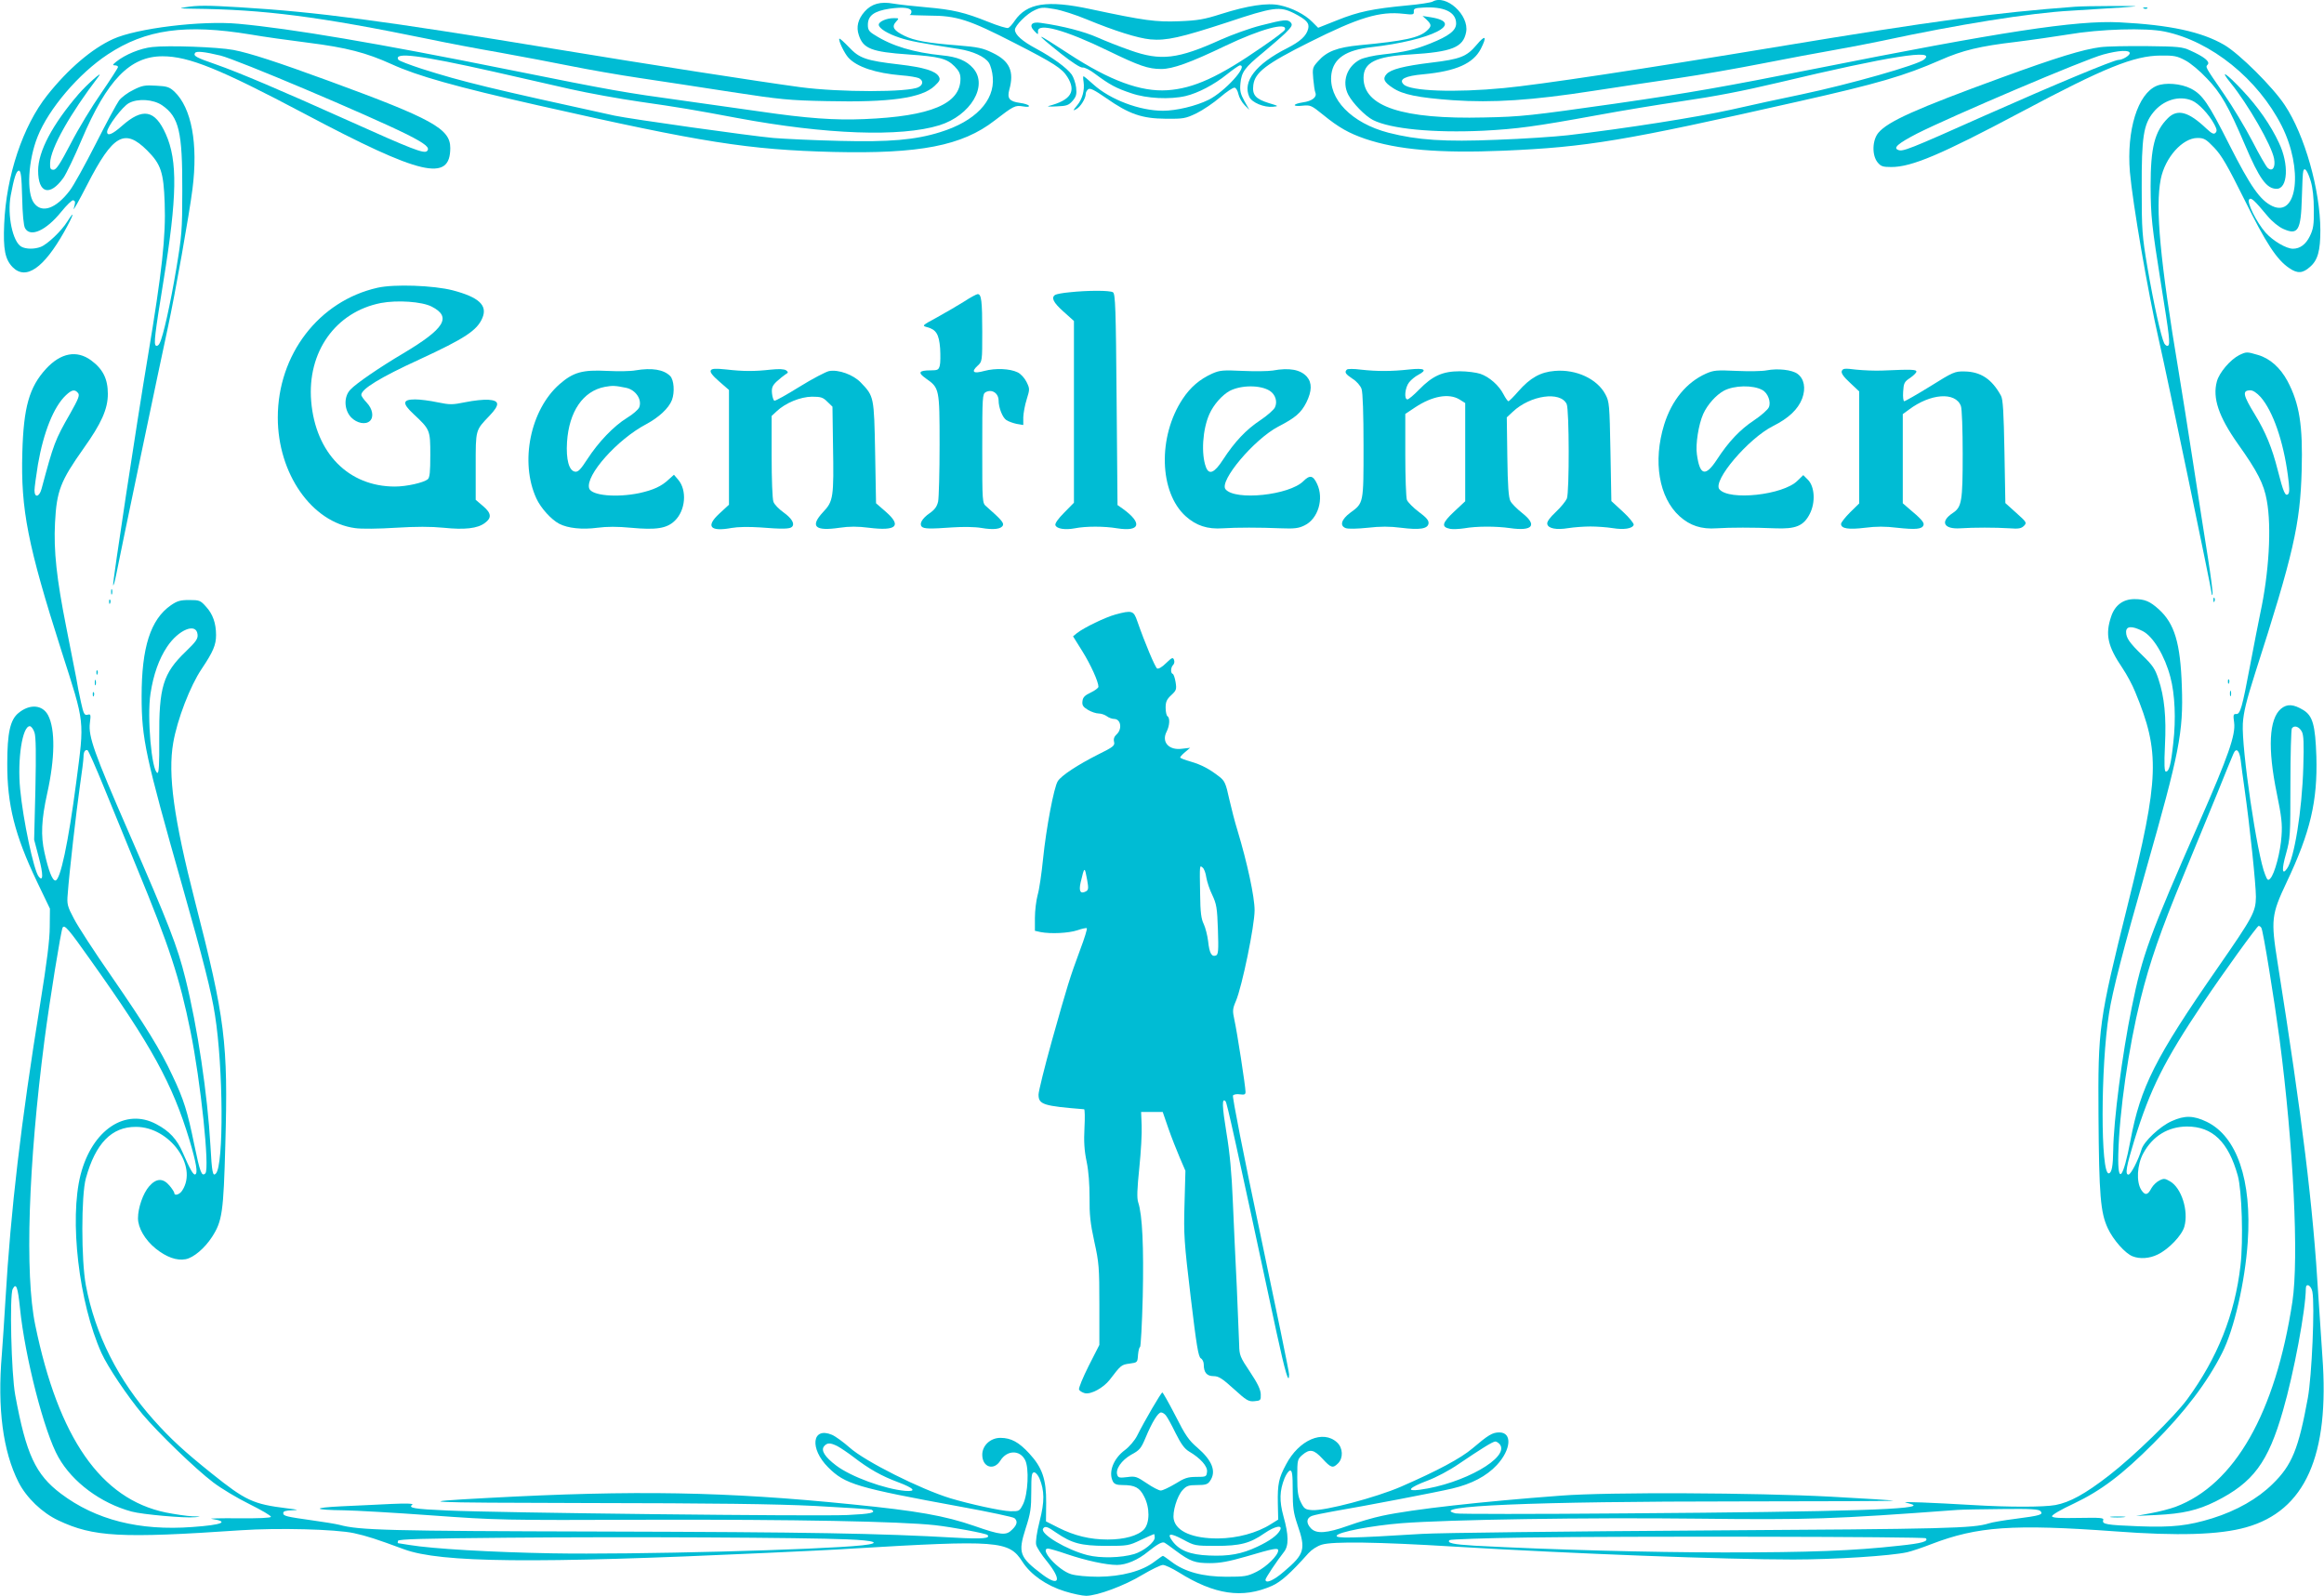 <?xml version="1.0" standalone="no"?>
<!DOCTYPE svg PUBLIC "-//W3C//DTD SVG 20010904//EN"
 "http://www.w3.org/TR/2001/REC-SVG-20010904/DTD/svg10.dtd">
<svg version="1.0" xmlns="http://www.w3.org/2000/svg"
 width="1280pt" height="879pt" viewBox="0 0 1280 879"
 preserveAspectRatio="xMidYMid meet">
<g transform="translate(0,879) scale(0.1,-0.1)"
fill="#00bcd4" stroke="none">
<path d="M7890 8781 c-9 -5 -72 -15 -140 -21 -189 -18 -267 -34 -384 -81
l-106 -42 -32 32 c-40 41 -112 78 -179 92 -68 15 -178 -2 -323 -48 -94 -30
-129 -36 -231 -40 -129 -5 -190 3 -490 67 -238 51 -349 33 -416 -64 -13 -20
-30 -38 -36 -40 -7 -3 -57 12 -111 34 -130 52 -193 67 -342 80 -69 6 -149 15
-179 20 -72 13 -121 -1 -159 -44 -37 -42 -47 -85 -32 -129 24 -75 70 -93 274
-107 170 -12 210 -22 253 -65 25 -25 33 -42 33 -69 0 -138 -163 -207 -530
-222 -162 -7 -315 4 -575 42 -93 13 -285 40 -425 60 -320 44 -380 54 -952 169
-735 148 -1202 227 -1495 254 -204 19 -561 -25 -690 -84 -117 -53 -248 -165
-363 -310 -134 -169 -226 -443 -237 -710 -6 -139 5 -194 47 -237 73 -73 171
-5 284 196 51 91 62 127 17 56 -33 -53 -110 -126 -147 -140 -34 -13 -80 -13
-106 1 -48 26 -79 174 -59 282 18 97 31 137 45 137 11 0 15 -32 18 -147 2 -93
8 -156 16 -170 29 -52 116 -13 199 90 30 37 60 66 66 64 13 -5 13 -8 3 -47 -4
-14 30 46 75 134 141 274 205 311 329 188 77 -77 91 -121 97 -290 7 -182 -15
-381 -92 -842 -62 -369 -196 -1252 -192 -1263 2 -6 9 18 16 53 21 109 248
1194 286 1368 39 180 118 624 135 760 32 251 -5 447 -99 537 -28 26 -41 30
-101 33 -61 4 -78 1 -125 -23 -30 -14 -66 -41 -79 -58 -13 -18 -71 -125 -129
-240 -58 -114 -122 -230 -143 -257 -76 -100 -154 -127 -197 -68 -42 56 -32
235 20 365 61 154 228 349 386 453 210 139 429 169 787 110 69 -12 211 -32
315 -45 214 -27 322 -55 463 -119 140 -64 353 -124 804 -226 911 -206 1160
-245 1629 -257 474 -11 708 34 887 173 105 81 113 85 156 78 24 -4 36 -3 33 4
-4 5 -25 12 -48 15 -60 8 -73 25 -60 73 28 101 2 158 -92 203 -53 26 -80 32
-192 41 -166 13 -239 26 -294 53 -59 29 -71 49 -47 76 19 21 19 21 -12 21 -39
0 -82 -19 -82 -36 0 -20 49 -50 116 -72 54 -18 107 -28 326 -62 76 -12 142
-42 164 -75 10 -15 20 -51 22 -81 11 -130 -98 -243 -290 -302 -137 -43 -281
-55 -553 -48 -137 3 -302 11 -365 16 -132 12 -785 104 -875 123 -681 149 -836
186 -1062 258 -67 22 -125 44 -129 50 -27 44 116 26 526 -66 135 -31 325 -74
422 -96 98 -22 269 -53 380 -69 217 -31 294 -44 539 -90 488 -91 899 -106
1113 -40 172 54 270 218 186 314 -37 42 -87 63 -171 71 -157 16 -275 51 -371
112 -32 19 -38 29 -38 56 0 51 34 76 119 89 77 11 121 5 121 -16 0 -8 -4 -16
-10 -18 -5 -1 43 -3 108 -4 151 0 219 -22 470 -151 217 -111 262 -140 291
-187 50 -80 19 -128 -104 -160 -11 -3 9 -4 44 -2 56 2 67 6 89 31 20 24 23 36
19 73 -3 24 -14 56 -24 71 -28 38 -105 94 -196 143 -77 41 -117 77 -117 104 0
23 67 90 109 108 34 16 47 17 109 6 38 -6 118 -32 178 -57 153 -63 279 -103
350 -110 88 -8 167 10 424 94 254 85 289 89 367 50 69 -36 86 -54 78 -86 -10
-39 -43 -69 -115 -106 -173 -87 -248 -184 -209 -269 14 -31 82 -59 130 -54 33
3 32 4 -22 20 -74 23 -93 45 -86 100 9 69 70 116 308 235 273 137 388 172 519
157 53 -6 58 -5 57 12 -2 16 6 20 48 22 117 8 185 -24 185 -87 0 -39 -39 -69
-141 -110 -88 -35 -139 -47 -263 -61 -49 -5 -105 -18 -125 -28 -73 -38 -102
-123 -65 -194 24 -46 93 -117 136 -139 96 -49 333 -72 608 -59 186 10 279 22
630 86 135 25 336 58 447 74 205 30 349 58 548 105 617 147 875 187 802 127
-36 -30 -409 -136 -675 -192 -103 -21 -277 -59 -387 -84 -184 -41 -583 -104
-900 -141 -71 -8 -248 -20 -392 -25 -286 -12 -436 -2 -596 39 -203 53 -332
186 -314 323 12 86 79 132 219 148 332 38 523 134 328 165 l-45 7 23 -21 c27
-27 28 -35 1 -60 -42 -39 -126 -57 -371 -80 -123 -12 -181 -34 -229 -89 -30
-33 -31 -39 -26 -96 3 -34 8 -68 12 -77 9 -24 -18 -46 -70 -53 -58 -9 -59 -25
0 -18 42 4 48 2 112 -50 87 -71 143 -102 233 -133 178 -60 406 -80 763 -65
459 20 658 53 1622 271 440 99 583 141 782 228 122 54 219 77 415 100 89 11
219 30 288 41 174 30 429 38 533 16 256 -53 513 -261 644 -519 119 -237 87
-507 -52 -442 -67 32 -120 108 -236 337 -116 230 -148 277 -212 310 -55 28
-142 35 -189 15 -104 -44 -166 -244 -147 -475 15 -170 98 -656 159 -923 42
-182 290 -1374 291 -1396 0 -10 3 -13 5 -7 3 7 -9 97 -25 200 -17 104 -53 338
-81 519 -28 182 -64 409 -80 505 -103 615 -130 906 -99 1064 24 119 120 226
202 226 36 0 47 -6 92 -53 41 -43 72 -96 167 -287 118 -239 178 -331 247 -377
45 -31 74 -29 114 7 43 37 57 89 57 202 -1 222 -86 524 -196 689 -65 99 -251
284 -334 332 -124 72 -299 110 -577 124 -237 12 -653 -52 -1683 -257 -488 -97
-685 -132 -1095 -191 -466 -66 -515 -72 -720 -76 -450 -11 -665 60 -665 218 0
85 67 118 257 129 231 14 292 39 308 123 18 94 -111 211 -185 168z m4183 -545
c36 -15 93 -75 123 -131 14 -27 16 -37 6 -47 -9 -9 -20 -4 -50 24 -98 93 -159
110 -212 57 -73 -73 -95 -161 -95 -374 1 -169 6 -216 59 -550 44 -273 50 -322
37 -329 -5 -4 -15 2 -21 13 -17 34 -58 217 -92 416 -30 178 -32 206 -32 440
-1 279 10 349 63 415 55 69 143 96 214 66z m-11180 -26 c93 -64 112 -146 111
-470 0 -217 -3 -250 -33 -430 -33 -197 -73 -376 -92 -411 -5 -11 -15 -17 -20
-13 -13 8 -7 58 41 354 76 467 79 665 13 812 -60 134 -127 146 -242 44 -52
-46 -81 -58 -81 -32 0 27 85 140 120 158 49 27 135 21 183 -12z m11834 -418
c11 -37 17 -92 17 -157 1 -84 -3 -107 -22 -146 -22 -45 -54 -69 -93 -69 -37 0
-110 43 -151 89 -50 57 -105 168 -90 183 11 11 26 -2 101 -92 26 -31 62 -60
87 -71 81 -36 97 -9 102 171 2 74 5 141 8 148 7 24 23 2 41 -56z"/>
<path d="M1020 8750 c-38 -6 -31 -7 40 -8 395 -4 696 -43 1305 -168 94 -20
269 -53 390 -74 121 -22 297 -55 390 -74 94 -19 265 -49 380 -66 116 -17 343
-52 505 -77 268 -41 316 -46 525 -50 347 -8 521 17 592 83 29 27 33 36 24 52
-17 31 -82 51 -219 67 -182 21 -219 34 -276 95 -27 28 -50 49 -53 47 -7 -8 27
-80 50 -105 47 -51 150 -85 291 -97 44 -3 88 -11 98 -16 24 -13 23 -36 -3 -49
-54 -29 -434 -29 -652 0 -222 30 -859 129 -1349 210 -955 157 -1310 204 -1738
230 -180 11 -232 11 -300 0z"/>
<path d="M11430 8753 c-443 -33 -778 -78 -1630 -219 -755 -125 -1324 -211
-1517 -229 -269 -26 -515 -17 -552 20 -29 28 7 47 110 56 179 17 273 59 315
140 36 71 25 80 -24 21 -54 -64 -90 -78 -249 -97 -149 -18 -223 -37 -246 -63
-23 -25 -14 -45 34 -76 55 -37 139 -54 331 -68 219 -15 436 -1 776 52 141 22
352 53 467 70 116 17 323 53 460 80 138 27 318 61 400 75 83 15 200 37 260 50
413 89 817 154 1040 166 99 6 227 14 285 18 103 8 103 8 -55 8 -88 0 -180 -2
-205 -4z"/>
<path d="M11808 8743 c7 -3 16 -2 19 1 4 3 -2 6 -13 5 -11 0 -14 -3 -6 -6z"/>
<path d="M6945 8650 c-60 -15 -159 -51 -220 -78 -238 -108 -332 -119 -500 -59
-55 19 -136 51 -181 71 -72 32 -190 63 -312 80 -51 8 -67 -13 -34 -46 19 -20
20 -20 19 -2 -5 52 151 9 385 -105 173 -84 222 -101 294 -101 63 0 158 34 354
128 193 92 341 132 327 89 -1 -7 -57 -49 -123 -94 -242 -168 -380 -230 -524
-240 -146 -10 -318 53 -544 201 -190 124 -197 124 -42 0 61 -48 107 -78 119
-76 10 2 42 -14 70 -36 78 -58 114 -78 199 -106 84 -29 212 -35 298 -15 68 16
158 63 227 119 34 27 67 50 72 50 49 0 -84 -146 -173 -190 -69 -34 -177 -60
-251 -60 -128 0 -290 61 -383 145 -27 25 -52 45 -54 45 -3 0 -3 -13 0 -30 7
-47 -7 -97 -36 -131 -24 -29 -24 -31 -4 -20 23 12 52 59 52 84 0 8 6 19 13 25
10 9 34 -3 99 -48 127 -89 198 -113 328 -114 98 -1 109 1 170 30 36 18 94 57
130 88 36 31 72 55 80 53 8 -1 17 -17 21 -36 4 -18 19 -45 34 -60 l26 -26 -27
48 c-22 40 -26 57 -22 98 6 63 24 87 124 169 43 36 99 84 123 107 36 36 41 45
31 58 -17 20 -36 18 -165 -15z"/>
<path d="M839 8531 c-66 -7 -149 -41 -199 -81 -20 -16 -22 -20 -7 -20 9 0 17
-4 17 -9 0 -5 -42 -70 -92 -143 -51 -73 -127 -198 -168 -278 -59 -113 -80
-145 -95 -145 -17 0 -20 6 -19 37 2 80 109 270 268 478 28 37 -67 -47 -111
-98 -144 -167 -223 -316 -223 -422 0 -125 64 -144 139 -40 15 21 61 116 101
211 140 329 266 459 445 459 144 0 313 -68 785 -318 640 -339 800 -376 800
-187 0 106 -98 160 -668 369 -284 104 -437 154 -527 171 -86 16 -356 26 -446
16z m375 -47 c91 -22 818 -330 1027 -434 103 -52 129 -74 111 -92 -16 -16 -83
10 -432 167 -374 168 -604 266 -733 311 -107 37 -123 46 -113 62 7 12 52 7
140 -14z"/>
<path d="M11567 8530 c-94 -12 -241 -57 -542 -167 -474 -173 -627 -242 -679
-304 -34 -40 -37 -123 -5 -163 18 -22 28 -26 76 -26 112 0 273 68 715 303 458
244 621 310 768 311 74 1 92 -3 135 -26 28 -14 82 -59 120 -100 78 -81 119
-154 210 -367 79 -186 119 -241 174 -241 62 0 69 136 13 253 -45 97 -116 199
-201 289 -90 96 -130 121 -65 41 95 -117 226 -344 239 -417 9 -48 -9 -74 -35
-51 -10 9 -48 76 -85 148 -38 73 -107 188 -154 256 -110 160 -104 150 -91 166
13 16 -21 43 -97 77 -43 20 -67 22 -238 24 -104 1 -220 -1 -258 -6z m163 -33
c0 -13 -40 -37 -62 -37 -26 0 -354 -137 -735 -306 -423 -189 -453 -200 -478
-190 -30 11 -1 36 103 90 190 96 927 410 1027 436 85 23 145 26 145 7z"/>
<path d="M2079 7205 c-323 -73 -549 -368 -549 -715 0 -309 187 -577 426 -609
32 -5 132 -4 222 2 115 7 194 7 266 0 115 -12 186 -4 226 26 39 28 37 54 -9
93 l-41 35 0 184 c0 206 -2 197 77 280 57 60 55 83 -7 87 -25 2 -81 -4 -125
-13 -74 -15 -86 -15 -155 -1 -41 9 -97 16 -123 16 -70 0 -73 -21 -11 -79 93
-87 94 -89 94 -227 0 -94 -3 -124 -14 -134 -24 -19 -117 -40 -181 -40 -256 0
-437 185 -461 469 -23 272 134 493 384 542 90 17 226 8 280 -20 111 -57 72
-121 -158 -258 -127 -75 -260 -166 -290 -199 -38 -39 -35 -112 4 -153 32 -33
81 -42 104 -19 22 22 14 66 -18 100 -16 17 -30 36 -30 43 0 32 104 96 320 195
251 116 318 160 347 229 29 69 -19 114 -164 152 -105 27 -322 35 -414 14z"/>
<path d="M5890 7180 c-36 -3 -71 -10 -78 -14 -24 -15 -11 -42 45 -92 l58 -52
0 -501 0 -500 -54 -55 c-33 -33 -52 -60 -48 -69 7 -20 54 -27 107 -17 60 12
162 12 233 0 127 -20 141 28 32 107 l-30 21 -5 582 c-4 502 -7 582 -20 590
-17 11 -139 11 -240 0z"/>
<path d="M5310 7129 c-35 -22 -102 -61 -149 -87 -83 -45 -84 -46 -55 -54 50
-13 66 -39 72 -117 2 -38 2 -81 -2 -95 -6 -23 -12 -26 -49 -26 -67 0 -74 -12
-27 -45 74 -52 75 -55 75 -365 0 -151 -4 -292 -8 -312 -6 -27 -18 -45 -47 -65
-42 -29 -58 -59 -43 -74 12 -12 45 -13 168 -4 58 4 126 3 160 -3 69 -12 111
-6 119 15 6 14 -15 36 -91 103 -23 19 -23 21 -23 319 0 286 1 301 19 311 34
18 70 -5 71 -45 0 -41 22 -96 43 -109 12 -8 38 -17 57 -21 l36 -6 0 43 c1 24
9 68 19 99 17 55 17 58 -1 95 -11 22 -32 45 -49 53 -43 21 -122 24 -183 8 -61
-17 -75 -6 -38 28 26 24 26 24 26 187 0 172 -5 208 -25 208 -6 0 -40 -18 -75
-41z"/>
<path d="M12333 6834 c-49 -25 -110 -96 -123 -145 -25 -91 10 -194 115 -343
109 -153 144 -222 160 -313 27 -147 12 -399 -36 -621 -11 -54 -36 -180 -55
-282 -45 -239 -55 -275 -78 -273 -15 1 -17 -5 -11 -47 9 -67 -32 -185 -190
-545 -278 -632 -315 -733 -374 -1025 -53 -261 -100 -621 -102 -787 -1 -85 -8
-123 -24 -126 -46 -9 -46 585 1 881 18 118 77 348 204 792 184 647 206 756
197 1010 -8 238 -40 345 -127 424 -49 44 -77 56 -134 56 -62 0 -107 -33 -128
-95 -34 -100 -20 -164 62 -285 23 -34 55 -93 70 -131 138 -333 133 -472 -40
-1169 -161 -647 -165 -679 -162 -1170 3 -434 11 -529 51 -615 30 -65 97 -140
137 -155 40 -16 94 -12 138 10 61 29 134 106 147 154 24 87 -16 213 -79 249
-27 16 -35 17 -58 5 -15 -7 -35 -26 -44 -42 -21 -40 -35 -42 -56 -11 -29 45
-24 139 11 203 52 95 136 146 240 147 141 0 228 -84 280 -270 23 -82 31 -358
15 -496 -31 -270 -127 -509 -293 -736 -73 -99 -294 -314 -431 -420 -133 -103
-216 -148 -295 -163 -66 -12 -257 -12 -456 0 -223 13 -393 20 -370 14 11 -3
27 -7 35 -10 80 -27 -343 -41 -1580 -50 -498 -4 -918 -4 -933 0 -165 41 424
66 1561 66 470 0 853 2 851 4 -2 2 -157 12 -344 22 -418 22 -1220 26 -1485 6
-442 -33 -819 -75 -986 -111 -49 -10 -134 -35 -189 -55 -118 -42 -175 -46
-205 -14 -27 29 -25 56 5 68 13 5 66 16 117 25 176 30 573 106 657 126 106 25
188 68 245 129 79 85 86 180 14 180 -38 0 -61 -14 -148 -88 -65 -55 -192 -123
-394 -211 -136 -59 -419 -134 -489 -129 -38 3 -44 7 -62 43 -16 32 -20 60 -20
138 0 96 1 99 28 123 41 35 64 30 111 -21 47 -51 57 -54 86 -25 29 29 27 85
-6 115 -77 71 -210 14 -281 -122 -40 -74 -47 -108 -45 -215 l2 -88 -40 -25
c-77 -49 -186 -78 -290 -79 -139 -1 -231 38 -245 104 -9 40 18 130 49 163 21
23 33 27 80 27 45 0 58 4 70 22 37 52 13 113 -69 184 -47 40 -66 67 -121 176
-36 70 -69 128 -72 128 -7 0 -98 -156 -140 -240 -13 -25 -42 -59 -66 -77 -64
-47 -93 -123 -66 -174 8 -14 21 -19 55 -19 65 0 92 -14 116 -62 33 -62 32
-147 0 -182 -33 -35 -108 -56 -200 -56 -98 0 -183 21 -271 65 l-69 35 1 102
c1 129 -21 194 -93 272 -57 62 -100 86 -159 86 -55 0 -100 -42 -100 -93 0 -69
64 -90 100 -32 36 58 107 60 136 3 23 -44 16 -187 -11 -243 -20 -39 -21 -40
-71 -39 -49 1 -222 39 -329 71 -164 50 -472 204 -556 280 -34 30 -78 62 -97
70 -110 46 -124 -76 -21 -179 94 -94 156 -112 734 -218 154 -28 285 -56 292
-62 19 -16 16 -36 -12 -63 -33 -34 -60 -32 -209 20 -162 56 -313 83 -676 119
-692 70 -1194 79 -2004 35 -431 -23 -377 -26 549 -28 696 -1 1032 -5 1254 -16
167 -9 308 -18 312 -21 26 -16 -5 -23 -133 -29 -162 -8 -1927 12 -2205 25
-183 8 -217 14 -192 32 9 6 -32 8 -116 4 -71 -4 -195 -9 -275 -13 -165 -8
-156 -20 16 -22 60 -1 276 -13 480 -28 362 -26 384 -27 1194 -24 805 2 1388
-9 1580 -30 97 -11 280 -45 289 -54 18 -19 -30 -23 -174 -15 -417 24 -811 31
-1940 34 -1196 3 -1345 7 -1456 37 -20 5 -86 16 -145 24 -148 21 -164 24 -164
41 0 10 14 14 48 15 41 2 37 3 -28 11 -186 23 -227 42 -414 192 -151 121 -227
191 -319 294 -196 219 -323 472 -374 742 -26 137 -26 497 0 590 53 192 142
284 276 283 185 0 342 -216 255 -350 -14 -23 -44 -32 -44 -14 0 5 -12 23 -26
40 -36 43 -73 42 -113 -4 -33 -38 -61 -118 -61 -175 0 -53 38 -119 97 -167 60
-48 116 -68 165 -59 44 8 106 61 146 123 56 87 63 135 73 508 16 562 -1 694
-167 1340 -117 457 -150 699 -120 873 22 129 94 315 157 408 63 94 79 132 79
186 0 65 -18 116 -55 156 -31 35 -37 37 -93 37 -49 0 -66 -5 -101 -29 -112
-78 -161 -232 -161 -501 0 -235 21 -330 224 -1045 115 -405 161 -586 180 -711
46 -289 49 -828 5 -873 -17 -19 -22 6 -30 154 -16 281 -71 653 -138 921 -44
177 -89 293 -314 809 -188 431 -221 524 -212 597 6 48 5 51 -13 46 -17 -4 -22
5 -36 69 -9 40 -21 100 -26 133 -6 33 -31 159 -55 280 -53 266 -70 421 -62
575 9 177 30 230 158 411 97 136 133 216 133 299 0 83 -27 137 -92 185 -79 58
-167 42 -249 -47 -92 -101 -123 -210 -130 -460 -9 -314 29 -509 216 -1095 130
-406 126 -374 81 -721 -44 -336 -88 -542 -115 -542 -17 0 -38 55 -60 154 -21
93 -17 181 15 326 43 193 45 353 5 430 -31 59 -102 64 -164 12 -45 -37 -61
-110 -61 -277 -1 -226 41 -394 163 -650 l72 -150 -1 -100 c0 -70 -16 -197 -52
-420 -107 -661 -163 -1141 -192 -1635 -6 -102 -15 -237 -20 -302 -25 -295 6
-532 92 -702 43 -85 130 -169 220 -211 193 -91 344 -99 1003 -54 204 14 524 6
625 -16 72 -16 119 -31 276 -89 202 -74 711 -79 1989 -20 176 8 390 18 475 24
807 48 867 44 941 -72 46 -72 133 -132 233 -163 45 -14 98 -25 118 -25 61 0
212 56 309 115 51 30 102 55 114 55 12 0 50 -18 86 -40 198 -124 352 -147 515
-75 49 22 101 68 200 179 18 20 48 40 75 48 61 18 303 15 729 -11 650 -39
1492 -71 1867 -71 228 0 537 20 627 40 23 5 83 25 134 45 253 97 448 111 1012
70 345 -26 575 -19 720 22 326 91 462 395 421 943 -6 85 -16 234 -22 330 -29
496 -89 982 -225 1840 -37 234 -34 262 50 440 131 276 171 448 164 693 -6 174
-20 224 -72 256 -55 33 -89 35 -123 7 -66 -56 -74 -218 -23 -466 26 -127 31
-169 26 -235 -5 -85 -38 -210 -62 -234 -12 -13 -16 -10 -28 21 -44 104 -131
697 -123 833 4 62 19 124 67 275 212 659 249 823 257 1118 7 249 -12 368 -78
493 -40 74 -97 125 -163 144 -61 18 -63 18 -103 -1z m-11903 -209 c10 -12 2
-32 -43 -112 -85 -148 -91 -166 -158 -415 -12 -46 -39 -52 -39 -9 0 16 9 80
19 143 31 178 87 318 154 381 33 31 49 34 67 12z m12021 -22 c68 -78 125 -243
150 -431 9 -67 10 -95 2 -103 -16 -16 -27 10 -58 132 -31 123 -67 209 -124
303 -68 111 -73 136 -26 136 14 0 35 -14 56 -37z m-650 -1289 c58 -29 123
-138 153 -254 25 -94 31 -231 16 -361 -13 -122 -23 -159 -41 -159 -8 0 -10 38
-5 143 8 159 -3 268 -36 367 -18 55 -31 75 -88 130 -71 69 -90 96 -90 129 0
33 32 35 91 5z m-10713 -18 c3 -24 -7 -39 -66 -96 -124 -119 -147 -195 -145
-478 1 -144 -2 -192 -10 -189 -32 10 -58 310 -38 437 16 105 47 191 91 257 63
95 161 135 168 69z m-898 -541 c8 -24 9 -115 5 -312 l-7 -278 26 -99 c25 -93
24 -136 -1 -104 -27 33 -86 312 -102 481 -16 165 12 347 53 347 8 0 20 -16 26
-35z m12488 5 c10 -19 12 -64 8 -195 -7 -241 -50 -505 -90 -560 -27 -38 -30
-4 -5 83 23 83 24 100 24 382 0 162 4 301 8 308 13 19 40 10 55 -18z m-12104
-310 c46 -113 127 -311 180 -440 177 -428 236 -608 295 -900 56 -274 107 -758
82 -783 -20 -20 -29 4 -61 158 -37 182 -58 250 -120 380 -65 140 -147 273
-338 550 -92 132 -184 274 -205 315 -36 68 -39 80 -34 135 8 116 48 462 67
595 11 74 20 147 20 161 0 27 8 41 22 37 5 -2 46 -95 92 -208z m11767 154 c3
-27 13 -101 22 -164 28 -196 62 -522 62 -590 -1 -82 -15 -109 -210 -390 -345
-497 -426 -658 -481 -952 -40 -212 -71 -248 -67 -77 6 239 56 585 123 857 51
204 108 370 237 682 58 140 141 343 185 450 43 107 83 205 89 218 15 36 33 20
40 -34z m-11841 -1104 c336 -472 449 -678 544 -991 37 -125 47 -182 31 -188
-10 -4 -28 27 -68 119 -32 75 -74 120 -146 158 -170 91 -353 -31 -417 -278
-63 -247 -10 -705 115 -983 34 -75 141 -235 226 -337 84 -100 291 -301 389
-375 43 -33 133 -87 200 -120 66 -33 120 -64 118 -70 -1 -6 -69 -9 -180 -8
-97 1 -163 -1 -147 -3 101 -16 62 -33 -105 -45 -292 -22 -533 39 -725 184
-139 105 -191 216 -251 542 -22 117 -32 551 -14 585 19 36 28 12 40 -105 27
-268 134 -686 212 -822 77 -137 233 -253 403 -299 59 -16 293 -37 350 -31 35
3 33 4 -15 5 -30 1 -96 11 -147 21 -357 74 -591 410 -719 1033 -58 281 -38
883 51 1569 28 216 91 605 100 620 11 17 32 -7 155 -181z m11955 179 c10 -15
70 -388 100 -611 77 -590 107 -1207 71 -1448 -93 -612 -318 -1008 -644 -1130
-30 -11 -91 -27 -136 -35 l-81 -15 110 5 c147 7 229 26 328 75 207 104 289
214 371 500 60 207 125 554 126 673 0 32 29 18 36 -18 14 -74 -3 -465 -25
-585 -51 -280 -87 -370 -194 -474 -82 -81 -198 -147 -332 -189 -133 -41 -219
-51 -405 -44 -179 7 -204 11 -196 34 5 13 -15 14 -136 12 -103 -2 -143 0 -146
9 -2 7 47 36 120 70 151 72 266 159 438 331 173 173 298 338 379 499 66 130
126 391 141 611 23 340 -59 581 -226 662 -73 35 -121 36 -192 4 -66 -29 -154
-112 -167 -156 -18 -60 -59 -139 -72 -139 -20 0 -11 48 32 188 88 285 165 438
378 756 108 162 299 426 307 426 5 0 12 -5 15 -11z m-6034 -2685 c8 -9 32 -53
54 -98 30 -60 49 -86 74 -101 63 -37 103 -82 99 -112 -3 -27 -5 -28 -59 -28
-47 0 -65 -6 -116 -38 -34 -20 -69 -37 -80 -37 -10 0 -45 18 -77 40 -55 37
-63 40 -107 34 -41 -5 -50 -4 -55 11 -12 31 22 81 76 112 47 25 55 35 80 95
35 84 68 138 85 138 7 0 19 -7 26 -16z m1839 -159 c59 -72 -200 -219 -442
-251 -77 -10 -57 12 43 50 49 18 124 58 173 92 124 84 188 124 202 124 6 0 17
-7 24 -15z m-3647 -11 c18 -10 57 -36 87 -59 87 -67 155 -105 246 -139 88 -33
106 -53 40 -48 -113 10 -300 78 -381 140 -62 47 -85 83 -66 106 17 20 34 20
74 0z m2507 -245 c0 -94 4 -122 26 -187 47 -136 40 -162 -75 -259 -55 -48
-101 -68 -101 -44 0 9 64 105 102 153 27 34 26 93 -3 196 -23 84 -22 140 6
210 10 23 23 42 31 42 11 0 14 -23 14 -111z m-1395 68 c28 -68 29 -127 1 -236
-16 -63 -23 -114 -19 -130 3 -14 30 -56 60 -92 82 -102 69 -142 -24 -73 -129
97 -137 120 -94 255 27 83 31 111 31 203 0 89 2 106 16 106 8 0 21 -15 29 -33z
m5514 -181 c16 -19 -1 -24 -139 -42 -63 -8 -129 -19 -146 -25 -87 -27 -221
-31 -1559 -39 -764 -5 -1469 -13 -1565 -19 -387 -24 -473 -25 -468 -10 6 20
194 56 358 69 260 20 1020 32 1630 25 619 -7 741 -3 1430 48 25 2 136 4 246 5
161 2 204 -1 213 -12z m-5422 -118 c87 -59 135 -72 273 -73 121 0 127 1 194
33 37 17 70 32 72 32 2 0 4 -9 4 -19 0 -26 -61 -75 -113 -91 -72 -21 -185 -24
-257 -6 -115 29 -263 117 -245 146 10 16 24 12 72 -22z m1233 13 c-15 -28 -56
-58 -124 -90 -86 -41 -158 -54 -267 -49 -104 4 -164 28 -202 80 -32 43 -12 46
59 8 63 -34 66 -35 181 -35 134 0 188 14 268 70 57 39 102 48 85 16z m-2385
-50 c158 -6 194 -21 83 -33 -236 -25 -1266 -52 -1708 -44 -332 6 -659 25 -785
46 -33 5 -61 10 -63 10 -2 0 -2 6 0 13 4 9 136 13 599 17 663 6 1644 1 1874
-9z m5942 6 c16 -17 -21 -28 -147 -41 -251 -28 -491 -37 -963 -37 -409 0 -960
15 -1374 37 -119 7 -156 15 -139 31 4 4 195 11 424 14 556 8 2190 5 2199 -4z
m-4132 -68 c81 -60 107 -69 189 -69 56 0 104 9 198 36 152 45 178 50 178 34 0
-27 -64 -90 -118 -117 -52 -26 -67 -28 -167 -28 -130 0 -230 27 -302 82 -24
18 -45 33 -48 33 -3 0 -24 -15 -48 -33 -67 -51 -180 -81 -307 -82 -61 0 -124
6 -150 14 -71 21 -179 141 -127 141 7 0 53 -13 102 -30 106 -36 218 -60 277
-60 51 0 117 28 172 74 53 42 78 56 91 48 5 -3 33 -22 60 -43z"/>
<path d="M11627 433 c18 -2 50 -2 70 0 21 2 7 4 -32 4 -38 0 -55 -2 -38 -4z"/>
<path d="M3500 6750 c-25 -5 -95 -6 -156 -3 -136 7 -186 -7 -262 -73 -161
-141 -220 -429 -128 -629 24 -53 82 -117 126 -140 48 -25 127 -33 210 -22 53
7 112 7 185 0 139 -13 198 -4 242 39 59 57 68 168 18 226 l-23 27 -29 -26
c-40 -38 -85 -58 -161 -75 -126 -26 -264 -14 -277 26 -22 71 155 270 315 354
69 37 124 88 141 133 16 43 11 111 -10 132 -36 36 -101 46 -191 31z m-52 -96
c53 -11 89 -64 73 -107 -5 -13 -35 -39 -68 -59 -73 -45 -157 -133 -218 -227
-37 -57 -51 -72 -68 -69 -33 5 -50 66 -44 163 11 168 88 281 208 304 43 8 58
7 117 -5z"/>
<path d="M3915 6750 c-6 -9 9 -29 46 -61 l54 -47 0 -316 0 -316 -53 -49 c-77
-71 -51 -101 68 -79 33 6 94 7 155 3 125 -10 165 -9 177 3 17 17 -1 47 -47 80
-25 18 -50 43 -55 58 -6 14 -10 126 -10 249 l0 224 28 26 c49 46 130 79 194
80 50 0 61 -4 85 -28 l28 -27 3 -213 c5 -287 2 -308 -55 -368 -73 -79 -45
-106 91 -86 54 8 100 8 162 0 152 -19 182 10 93 88 l-54 47 -5 279 c-6 309 -6
310 -79 386 -41 43 -123 73 -175 63 -18 -4 -91 -42 -162 -86 -71 -44 -133 -79
-139 -77 -5 2 -11 20 -13 40 -3 30 2 43 25 65 16 15 38 32 48 39 17 10 18 13
5 23 -10 7 -38 9 -85 4 -89 -10 -151 -10 -246 1 -59 6 -78 5 -84 -5z"/>
<path d="M7010 6749 c-25 -4 -99 -5 -165 -2 -109 5 -126 4 -169 -15 -68 -31
-119 -74 -162 -139 -138 -208 -130 -515 17 -647 57 -51 119 -72 204 -66 75 5
203 5 320 0 74 -3 98 0 130 16 75 36 108 147 69 229 -22 47 -40 50 -75 15 -78
-78 -376 -109 -429 -45 -37 45 157 275 290 345 95 49 126 76 155 133 31 63 32
108 3 142 -35 39 -96 51 -188 34z m-16 -112 c31 -20 43 -60 28 -91 -6 -13 -42
-45 -81 -71 -77 -51 -140 -117 -205 -217 -47 -73 -77 -86 -94 -41 -27 72 -19
207 19 292 23 52 70 105 112 128 64 33 170 33 221 0z"/>
<path d="M7418 6754 c-14 -14 -8 -24 31 -50 23 -14 44 -39 50 -56 7 -19 11
-140 11 -315 0 -319 1 -313 -74 -368 -48 -36 -59 -71 -24 -84 13 -5 63 -4 121
2 68 8 123 8 183 0 104 -13 148 -6 152 24 2 16 -11 32 -53 63 -31 23 -60 53
-66 66 -5 14 -9 126 -9 250 l0 224 54 36 c95 63 186 79 244 44 l32 -20 0 -271
0 -270 -62 -58 c-66 -62 -71 -84 -21 -94 15 -3 51 -1 78 3 67 12 176 12 252 1
125 -18 152 16 67 83 -29 23 -58 52 -65 66 -10 18 -15 84 -17 243 l-3 218 33
31 c97 91 263 115 297 42 14 -32 15 -482 1 -520 -6 -14 -33 -48 -61 -74 -32
-30 -50 -54 -47 -66 4 -25 50 -34 116 -23 31 5 86 9 122 9 36 0 91 -4 122 -9
61 -10 109 -3 116 18 2 7 -24 40 -59 72 l-64 59 -5 273 c-5 259 -6 274 -28
315 -45 85 -161 139 -278 129 -79 -6 -136 -38 -201 -112 -26 -30 -51 -55 -55
-55 -4 0 -16 17 -27 38 -25 49 -78 96 -128 113 -21 7 -72 14 -113 14 -94 0
-150 -25 -224 -101 -29 -30 -58 -54 -64 -54 -20 0 -14 65 9 94 11 14 34 33 50
41 53 28 36 39 -48 30 -99 -11 -179 -11 -268 -1 -38 5 -73 5 -77 0z"/>
<path d="M9730 6750 c-25 -5 -99 -6 -165 -3 -109 5 -126 4 -169 -15 -107 -48
-188 -146 -230 -280 -63 -204 -29 -403 85 -506 57 -51 119 -72 204 -66 75 5
203 5 320 0 116 -5 159 13 193 80 32 63 27 149 -10 187 l-26 26 -32 -31 c-79
-79 -377 -111 -430 -47 -39 47 160 280 295 348 86 43 138 92 161 152 21 57 11
109 -26 136 -30 22 -108 31 -170 19z m-24 -108 c31 -16 50 -67 36 -96 -6 -13
-42 -45 -81 -71 -77 -51 -140 -117 -205 -217 -63 -96 -94 -88 -110 30 -8 54 9
164 35 222 23 51 70 104 114 128 57 30 160 32 211 4z"/>
<path d="M10144 6746 c-4 -11 9 -31 45 -64 l51 -48 0 -308 0 -309 -50 -49
c-27 -27 -50 -56 -50 -64 0 -26 42 -32 132 -21 61 8 113 8 177 0 102 -11 137
-8 145 14 6 14 -12 35 -83 94 l-31 27 0 245 0 246 33 24 c119 90 257 100 287
21 6 -14 10 -133 10 -265 0 -261 -5 -292 -55 -325 -71 -47 -50 -90 42 -84 75
5 192 5 271 0 50 -4 65 -1 80 14 16 17 14 20 -43 71 l-60 54 -5 283 c-4 214
-8 289 -19 308 -50 92 -112 133 -202 134 -52 1 -62 -3 -188 -82 -73 -45 -138
-82 -143 -82 -5 0 -8 23 -6 52 3 47 6 55 38 76 19 13 35 29 35 35 0 12 -26 13
-185 6 -41 -2 -108 1 -147 5 -63 8 -73 7 -79 -8z"/>
<path d="M612 5530 c0 -14 2 -19 5 -12 2 6 2 18 0 25 -3 6 -5 1 -5 -13z"/>
<path d="M12191 5484 c0 -11 3 -14 6 -6 3 7 2 16 -1 19 -3 4 -6 -2 -5 -13z"/>
<path d="M601 5474 c0 -11 3 -14 6 -6 3 7 2 16 -1 19 -3 4 -6 -2 -5 -13z"/>
<path d="M6143 5405 c-55 -15 -173 -72 -211 -102 l-22 -18 50 -80 c47 -75 90
-170 90 -198 -1 -7 -20 -21 -43 -32 -32 -15 -43 -26 -45 -47 -3 -22 3 -32 30
-48 18 -11 45 -20 59 -20 14 0 34 -7 45 -15 10 -8 29 -15 40 -15 38 0 46 -56
14 -85 -13 -12 -18 -25 -14 -41 5 -21 -3 -28 -88 -70 -111 -56 -203 -116 -222
-147 -21 -32 -64 -259 -81 -427 -8 -80 -21 -170 -30 -200 -8 -30 -15 -87 -15
-126 l0 -71 31 -7 c57 -11 155 -6 203 10 26 9 49 14 52 11 3 -3 -13 -56 -37
-119 -57 -154 -69 -193 -155 -499 -41 -147 -74 -281 -74 -298 0 -55 26 -63
251 -81 4 0 5 -46 2 -102 -4 -75 -1 -126 12 -187 11 -53 16 -125 16 -198 -1
-90 4 -141 26 -241 26 -117 28 -144 28 -349 l0 -221 -59 -116 c-32 -64 -56
-122 -53 -130 3 -7 17 -16 32 -20 33 -8 102 29 137 74 62 81 64 83 109 89 44
6 44 6 47 49 2 23 7 42 11 42 4 0 11 125 15 278 6 273 -2 450 -25 519 -8 24
-6 73 6 190 9 87 15 192 13 233 l-3 75 59 0 60 0 31 -90 c17 -49 46 -122 63
-162 l31 -72 -5 -183 c-5 -168 -2 -210 34 -512 32 -267 42 -330 56 -338 9 -5
16 -20 16 -34 0 -44 17 -64 54 -64 28 0 48 -13 112 -71 69 -63 81 -70 113 -67
34 3 36 5 35 38 -1 26 -17 60 -59 123 -55 82 -59 92 -60 150 -1 34 -7 177 -13
317 -7 140 -17 354 -22 475 -6 150 -17 269 -35 375 -24 147 -26 195 -5 174 8
-8 53 -211 281 -1274 47 -216 69 -293 69 -230 0 14 -72 363 -159 775 -92 435
-155 755 -150 761 5 6 22 9 39 6 24 -3 30 -1 30 14 0 30 -47 333 -61 395 -11
51 -11 61 8 105 34 80 103 415 103 500 0 74 -40 260 -94 439 -14 44 -34 123
-46 175 -18 84 -25 99 -53 121 -55 43 -100 67 -159 84 -32 9 -58 19 -58 23 0
3 12 17 28 30 l27 23 -43 -5 c-74 -11 -117 37 -86 95 16 32 19 75 4 84 -5 3
-10 24 -10 47 0 32 6 46 31 69 28 26 30 32 24 71 -4 24 -11 45 -16 46 -13 5
-11 36 2 49 7 7 9 19 5 29 -6 15 -12 12 -44 -19 -22 -22 -42 -33 -49 -29 -11
7 -66 137 -109 260 -20 59 -29 62 -121 37z m501 -1448 c4 -23 18 -67 33 -97
23 -49 27 -70 31 -191 4 -116 2 -137 -11 -142 -24 -9 -36 13 -43 79 -4 32 -15
75 -24 94 -14 28 -19 64 -20 165 -3 167 -3 160 14 146 8 -6 17 -31 20 -54z
m-656 -15 c8 -45 7 -54 -7 -62 -31 -16 -40 1 -29 50 21 89 22 89 36 12z"/>
<path d="M531 5084 c0 -11 3 -14 6 -6 3 7 2 16 -1 19 -3 4 -6 -2 -5 -13z"/>
<path d="M522 5030 c0 -14 2 -19 5 -12 2 6 2 18 0 25 -3 6 -5 1 -5 -13z"/>
<path d="M12271 5034 c0 -11 3 -14 6 -6 3 7 2 16 -1 19 -3 4 -6 -2 -5 -13z"/>
<path d="M12282 4970 c0 -14 2 -19 5 -12 2 6 2 18 0 25 -3 6 -5 1 -5 -13z"/>
<path d="M511 4964 c0 -11 3 -14 6 -6 3 7 2 16 -1 19 -3 4 -6 -2 -5 -13z"/>
</g>
</svg>
